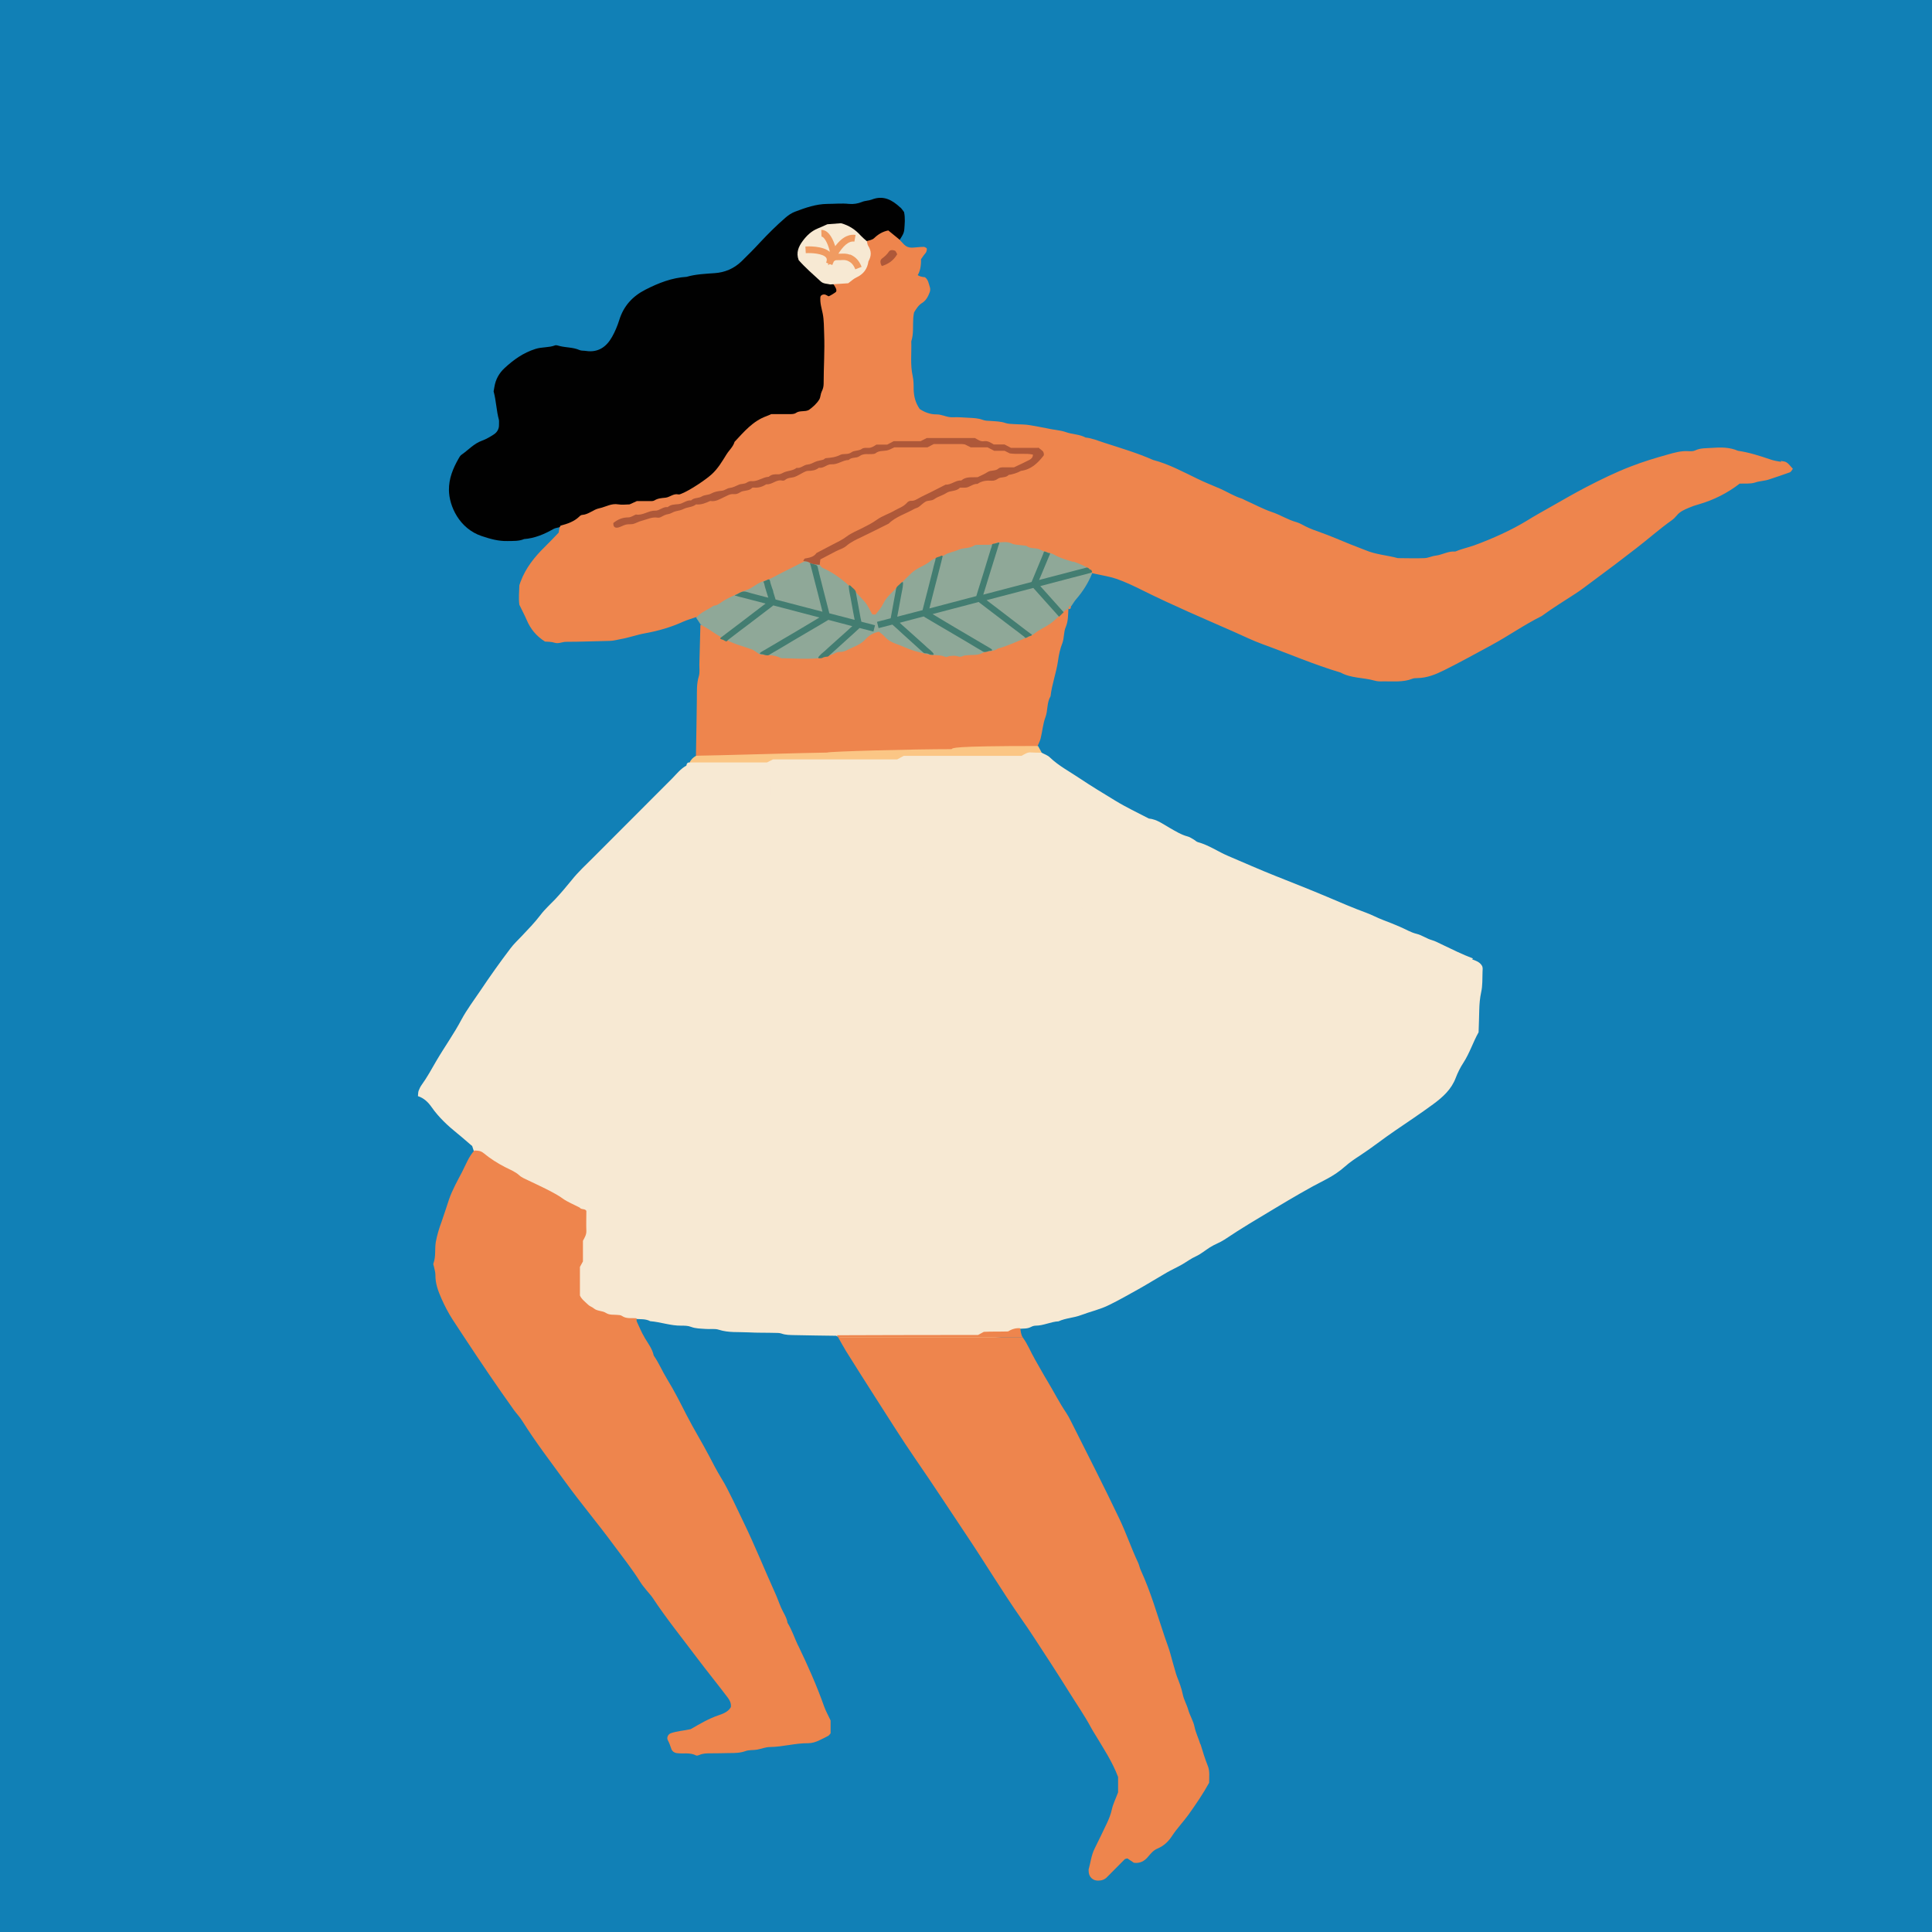 <svg xmlns="http://www.w3.org/2000/svg" id="Calque_2" viewBox="0 0 147.05 147.05"><defs><style>.cls-1{fill:#f7e9d3;}.cls-1,.cls-2,.cls-3,.cls-4,.cls-5,.cls-6,.cls-7,.cls-8,.cls-9{stroke-width:0px;}.cls-2{fill:#437d71;}.cls-3{fill:#1180b6;}.cls-4{fill:#ae5839;}.cls-5{fill:#8fa898;}.cls-6{fill:#fbc685;}.cls-7{fill:#ee854d;}.cls-8{fill:#f09b61;}.cls-9{fill:#010101;}</style></defs><g id="Calque_1-2"><rect class="cls-3" width="147.05" height="147.05"></rect><path class="cls-6" d="m45.27,89.57c.2-1.2.42-2.39.65-3.59-.21,1.03-.41,2.07-.59,3.1-.03.16-.04.32-.05.48Z"></path><path class="cls-6" d="m52.25,64.87c.05.02.04-.02,0,0h0Z"></path><path class="cls-1" d="m112.11,72.95c-.83-.31-1.62-.71-2.42-1.09-.23-.11-.45-.23-.69-.3-.41-.11-.76-.38-1.17-.48-.46-.11-.85-.36-1.28-.54-.43-.18-.85-.36-1.29-.52-.43-.16-.84-.39-1.28-.55-.99-.36-1.95-.78-2.92-1.19-1.32-.56-2.65-1.08-3.98-1.61-1.21-.48-2.4-1.01-3.6-1.52-.78-.33-1.48-.83-2.3-1.05-.12-.03-.21-.14-.32-.2-.15-.08-.29-.19-.45-.23-.5-.13-.93-.4-1.37-.65-.51-.29-.98-.66-1.6-.72-.86-.45-1.74-.86-2.57-1.37-.9-.55-1.8-1.09-2.68-1.68-.77-.52-1.6-.95-2.28-1.6-.17-.17-.43-.25-.65-.37-.07.03-.15.06-.22.09-.47.4-1.04.3-1.58.32-3.13.1-6.25.08-9.38.18-4.56.15-9.13.25-13.69.33-.72.01-1.44.02-2.16.08-.42.23-.71.6-1.03.93-2.01,2.01-4.02,4.02-6.02,6.03-.57.57-1.17,1.12-1.67,1.75-.4.49-.81.98-1.24,1.44-.38.4-.8.77-1.13,1.21-.44.58-.94,1.09-1.43,1.61-.29.31-.61.6-.86.94-.79,1.04-1.55,2.11-2.28,3.2-.49.73-1.03,1.44-1.45,2.22-.57,1.08-1.29,2.08-1.91,3.14-.36.62-.7,1.25-1.12,1.83-.1.14-.17.29-.23.45-.04.11-.03.25-.05.4.46.15.78.46,1.05.85.54.77,1.23,1.41,1.95,1.99.4.32.77.66,1.13.96.05.16.09.28.13.4,1.31,1.22,2.92,1.98,4.49,2.75,1.23.6,2.27,1.63,3.72,1.76.72-.24.7-.9.79-1.46.06-.36.11-.72.17-1.07.01-.16.03-.33.05-.48.18-1.04.38-2.07.59-3.1.35-1.76.73-3.51,1.16-5.26,1.33-5.38,3.21-10.59,5.05-15.81.02-.07.05-.09.09-.07.01,0,.02.01.03.02.02,0,.03,0,.03,0,0,0-.01,0-.03,0-.03.01-.09.06-.15.21-.27.97-.72,2.12-1.14,3.26-2.12,5.76-3.82,11.64-5.05,17.64-.23,1.19-.45,2.39-.65,3.59-.06.95.05,1.99-.84,2.72-.37,1.49-.47,3.02-.64,4.53-.3,2.64,2.03,4.38,4.64,3.53.37.03.76-.02,1.11.17.79.06,1.55.35,2.36.34.25,0,.52,0,.74.09.37.14.74.13,1.12.16.34.03.7-.04,1,.06.74.24,1.5.16,2.25.2.67.04,1.35.02,2.02.04.17,0,.35,0,.5.05.33.12.66.11,1,.12,1.05.02,2.11.04,3.16.05.11.06.22.11.33.16h11.68c.16-.02.32-.04.48-.06.55-.07,1.1-.15,1.47-.63.29-.03.59.01.87-.14.11-.06.24-.1.36-.1.6,0,1.14-.3,1.74-.33.54-.25,1.15-.26,1.7-.47.71-.27,1.46-.43,2.14-.77.76-.37,1.49-.79,2.23-1.2.73-.41,1.45-.86,2.18-1.28.37-.21.75-.38,1.12-.59.37-.21.71-.47,1.09-.64.39-.18.71-.46,1.06-.68.36-.23.76-.36,1.11-.59,1.26-.85,2.57-1.62,3.87-2.4,1.27-.76,2.53-1.51,3.85-2.18.53-.27,1.02-.6,1.46-.99.35-.31.73-.57,1.12-.82.92-.6,1.78-1.29,2.68-1.9.98-.67,1.96-1.32,2.91-2.02.72-.53,1.38-1.12,1.71-2,.15-.39.34-.78.57-1.13.49-.75.75-1.6,1.17-2.34.02-.59.04-1.14.05-1.69.01-.47.05-.92.15-1.38.11-.49.08-1.01.1-1.52,0-.17.05-.34-.06-.5-.17-.27-.46-.36-.73-.46Z"></path><path class="cls-7" d="m62.55,42.32c.32-.18.63-.36.95-.54-.19.1-.39.2-.58.31-.13.07-.26.14-.37.23Z"></path><path class="cls-7" d="m69.81,38.36c.97-.47,1.96-.91,2.97-1.3-.69.22-1.36.48-2.02.81-.32.16-.63.32-.95.48Z"></path><path class="cls-7" d="m78.39,34.42c-.39-.15-.81-.12-1.22-.13.4.06.81.1,1.22.13Z"></path><path class="cls-7" d="m78.57,35.17c-.23.22-.5.36-.77.46.3-.08.59-.2.77-.46Z"></path><path class="cls-7" d="m63.18,35.15c2.37-.66,4.77-1.2,7.24-1.47-1.07.09-2.15.23-3.22.43-1.37.26-2.7.63-4.03,1.04Z"></path><path class="cls-7" d="m70.42,33.68c.2-.02.4-.05.6-.06-.15,0-.29.02-.44.03-.05,0-.11.02-.16.02Z"></path><path class="cls-7" d="m135.58,35.15c-.29-.04-.58-.09-.86-.19-.8-.27-1.6-.53-2.44-.65-.64-.28-1.32-.27-2-.22-.42.03-.85,0-1.25.19-.14.07-.33.07-.5.06-.56-.04-1.08.11-1.61.26-.93.26-1.86.54-2.76.89-1.18.45-2.32,1.01-3.44,1.59-.9.47-1.78.98-2.66,1.48-.62.35-1.25.7-1.86,1.08-1.17.71-2.6,1.36-4,1.87-.48.17-.97.27-1.44.47-.53-.05-.98.25-1.48.31-.29.03-.57.18-.86.19-.68.03-1.36,0-2.03,0-.81-.22-1.67-.27-2.45-.6-.39-.16-.79-.3-1.18-.46-.74-.3-1.47-.62-2.23-.89-.4-.14-.79-.28-1.17-.47-.23-.12-.45-.25-.69-.32-.66-.18-1.23-.56-1.87-.77-.68-.23-1.31-.58-1.97-.87-.12-.05-.22-.12-.34-.16-.57-.18-1.07-.5-1.61-.74-.58-.25-1.17-.48-1.74-.76-1.1-.53-2.18-1.12-3.37-1.43-1.2-.53-2.45-.9-3.69-1.3-.48-.15-.95-.36-1.46-.41-.45-.25-.98-.23-1.46-.4-.47-.17-.99-.18-1.48-.3-.41-.09-.83-.15-1.24-.23-.41-.08-.84-.06-1.27-.09-.21-.02-.43-.01-.63-.08-.37-.13-.75-.13-1.13-.16-.21-.01-.43-.01-.63-.09-.33-.12-.66-.13-1-.15-.42-.02-.85-.06-1.27-.04-.44.02-.82-.23-1.25-.22-.48,0-.9-.17-1.26-.41-.33-.48-.44-.96-.46-1.48,0-.34,0-.69-.07-1.01-.2-.88-.08-1.77-.11-2.66.19-.58.11-1.17.15-1.76.01-.17.04-.33.06-.44.19-.31.34-.55.61-.72.3-.18.46-.49.58-.81.04-.11.06-.26.02-.37-.09-.27-.12-.59-.38-.78q-.37-.03-.55-.16.27-.44.25-1.21c.06-.09.14-.19.21-.3.05-.07.11-.13.16-.2.07-.1.1-.31.05-.35-.07-.04-.15-.1-.23-.09-.3,0-.59.05-.89.06-.22,0-.42-.07-.58-.23-.12-.12-.23-.25-.35-.37-.71-1.21-1.21-1.2-2.58.05-.15,2.34-.18,2.37-2.55,3.12-.08.02-.14.08-.2.14-.77.73-.96,1.59-1,2.67-.05,1.33.23,2.61.21,3.92-.04,2.26-.57,2.9-2.82,3.01-1.27.07-2.27.58-3.14,1.45-.64.64-1.12,1.38-1.61,2.12-.9,1.38-2.15,2.24-3.74,2.65-1.36.35-2.76.46-4.13.7-1.61.28-3.2.67-4.32,2.03-.02.13-.04.25-.07.43-.33.34-.67.71-1.03,1.06-.8.78-1.48,1.63-1.87,2.68-.03.08-.06.16-.09.26-.01.49-.07.99,0,1.49.19.4.39.77.56,1.16.29.69.74,1.23,1.39,1.64.23.02.5.01.73.09.31.1.57-.07.87-.07,1.1,0,2.21-.05,3.31-.07.3,0,.58-.09.87-.14.63-.11,1.22-.33,1.84-.44,1-.18,1.97-.46,2.89-.88.31-.14.63-.22.95-.34.22.02.42-.04.61-.15,2.53-1.46,5.27-2.53,7.83-3.93.38-.21.76-.42,1.14-.64.11-.09.24-.16.37-.23.19-.1.39-.2.58-.31,2.08-1.18,4.16-2.38,6.31-3.42.32-.16.63-.33.95-.48.66-.33,1.33-.59,2.02-.81,1.53-.59,3.11-1.07,4.77-1.38.08-.02.17-.03.25-.06.27-.1.54-.24.77-.46.1-.14.16-.32.17-.55-.11-.09-.23-.15-.35-.2-.41-.03-.82-.08-1.22-.13-.19,0-.38-.02-.56-.08,0,0-.02,0-.03,0-1.79-.28-3.53-.67-5.35-.59-.07,0-.14,0-.21.01-.2.01-.4.04-.6.06-2.48.27-4.88.81-7.24,1.47-1.34.41-2.66.85-4.01,1.24-.45.13-.91.27-1.36.4-2.29.74-4.57,1.48-6.89,2.09-.16.04-.32.08-.49.12-.79.22-1.58.44-2.37.64.66-.3,1.51-.44,2.37-.64,2.42-.68,4.89-1.47,7.38-2.21,1.78-.57,3.56-1.14,5.37-1.65,1.33-.41,2.66-.78,4.03-1.04,1.07-.2,2.14-.34,3.22-.43.05,0,.11-.02.16-.02.15-.02.29-.03.44-.03.07,0,.14,0,.21-.01,1.79-.08,3.58.07,5.35.59.2.03.39.06.59.09.41.01.82-.02,1.22.13.22.02.44.03.67.04-.14.31-.3.53-.49.71-.18.25-.48.38-.77.46-.29.11-.6.17-.88.26-1.37.42-2.77.73-4.14,1.17-1.01.39-2,.83-2.97,1.3-2.12,1.1-4.19,2.3-6.31,3.42-.32.18-.63.36-.95.54-.17.14-.29.33-.28.62.07.49.47.68.82.9,1.09.68,2.02,1.53,2.76,2.59.17.24.34.49.71.5.49-.1.71-.54.98-.91,2.65-3.7,8.02-5.49,12.59-3.5.97.42,1.96.77,2.95,1.14.12.03.25.05.37.08.53.12,1.08.2,1.59.38.67.24,1.32.55,1.96.87,2.27,1.13,4.6,2.12,6.92,3.14.73.32,1.45.68,2.2.95,1.98.72,3.92,1.56,5.94,2.16.8.44,1.72.37,2.57.61.2.06.42.07.63.06.76-.02,1.53.09,2.26-.2.11-.05.25-.04.38-.05.74-.01,1.4-.28,2.04-.6,1.21-.6,2.39-1.26,3.58-1.9,1.3-.7,2.51-1.56,3.84-2.22.82-.6,1.68-1.13,2.53-1.68.5-.32.96-.69,1.44-1.04,1.09-.8,2.17-1.62,3.24-2.45.91-.7,1.76-1.46,2.69-2.12.14-.1.26-.22.37-.35.25-.32.6-.46.95-.61.23-.1.47-.18.72-.25,1.15-.33,2.2-.86,3.13-1.58.4-.02.81.03,1.16-.08.37-.13.75-.12,1.11-.25.52-.18,1.04-.34,1.55-.53.1-.04.16-.18.23-.27-.47-.54-.47-.54-.93-.6Z"></path><path class="cls-7" d="m70.42,33.68c.2-.02.4-.05.6-.06-.15,0-.29.02-.44.03-.05,0-.11.02-.16.02Z"></path><path class="cls-7" d="m50.92,38.89c2.32-.61,4.61-1.36,6.89-2.09-2.49.75-4.96,1.53-7.38,2.21.16-.04.33-.08.49-.12Z"></path><path class="cls-7" d="m71.23,33.61c1.82-.08,3.56.31,5.35.59-1.77-.52-3.56-.67-5.35-.59Z"></path><path class="cls-7" d="m76.7,101.34c-.63.02-1.26,0-1.82.03-.18.1-.29.16-.44.24-.6,0-1.23,0-1.86,0-2.96,0-5.92.01-8.88.02.03.05.06.11.09.16h14.05c-.13-.21-.15-.45-.18-.69-.35-.04-.66.07-.96.25Z"></path><path class="cls-9" d="m68.53,15.8c-.62-.58-1.29-.96-2.18-.61-.23.09-.51.08-.74.18-.32.13-.65.18-.99.15-.55-.06-1.1,0-1.65,0-.86.01-1.66.29-2.45.59-.27.1-.52.27-.75.47-.67.58-1.3,1.21-1.91,1.86-.46.5-.94.98-1.42,1.45-.57.55-1.27.85-2.05.9-.72.05-1.44.08-2.13.28-1.12.07-2.14.47-3.12.97-.99.5-1.68,1.25-2.01,2.33-.14.44-.32.88-.55,1.28-.43.76-1.06,1.2-1.98,1.06-.17-.03-.35,0-.5-.07-.48-.21-1-.18-1.49-.3-.12-.03-.27-.09-.37-.05-.48.18-1,.11-1.49.27-.92.29-1.66.82-2.35,1.46-.41.38-.68.86-.77,1.43-.02.12-.04.25-.06.34.2.73.21,1.46.4,2.15.03.12,0,.25.01.38.01.33-.14.58-.4.75-.28.18-.58.36-.89.47-.62.22-1.04.71-1.56,1.07-.1.07-.17.19-.23.3-.42.74-.74,1.51-.73,2.39.01,1.2.78,2.93,2.49,3.5.65.22,1.29.4,1.98.38.42-.01.85.02,1.25-.15.81-.06,1.54-.37,2.24-.77.14-.08.32-.09.48-.14.02-.04.02-.11.05-.11.53-.14,1.04-.31,1.44-.7.06-.06.14-.12.22-.12.48-.03.84-.41,1.28-.5.49-.1.93-.4,1.47-.3.29.05.59,0,.85,0,.19-.09.35-.16.55-.25.29,0,.63,0,.97,0,.13,0,.27.01.37-.05.27-.17.55-.18.85-.21.33-.04.6-.33.96-.25.08.02.17-.02.24-.05.62-.24,1.84-1.05,2.32-1.49.47-.43.79-.98,1.12-1.51.2-.32.5-.57.61-.95.72-.77,1.4-1.59,2.44-1.96.12-.04.23-.1.35-.15.47,0,.94,0,1.4,0,.16,0,.36,0,.48-.09.3-.21.67-.06.99-.23.3-.22.59-.47.79-.8.1-.17.09-.41.18-.59.1-.2.15-.39.15-.61,0-1.27.09-2.49.04-3.76-.02-.5-.01-1.08-.11-1.57-.09-.44-.21-.78-.18-1.26.01-.14.22-.24.39-.18.08.03.15.08.23.12.04.02.55-.29.58-.35.07-.16-.06-.33-.14-.47-.17-.29-.38-.27-.64-.42-.27-.16-.58-.44-.81-.66-1.4-1.36-1.09-2.63.8-3.2.73-.22,1.41-.15,2.04.32.33.25.59.62,1.08.58.2-.06.41-.08.57-.23.3-.29.65-.5,1.07-.58.29.24.58.47.87.71.16-.25.33-.48.35-.8.03-.42.08-.84-.02-1.31-.08-.1-.17-.25-.29-.36Z"></path><path class="cls-7" d="m80.06,46.93c-3.98,2.72-8.12,3.87-12.62,1.26-.67-.39-1.19-.18-1.76.19-2.66,1.76-5.46,1.76-8.41.8-1.37-.44-2.51-1.41-3.96-1.62-.03,1.01-.05,2.02-.08,3.03,0,.29.04.61-.04.88-.18.58-.14,1.16-.15,1.75-.02,1.43-.04,2.86-.07,4.29,1.03.77,2.12.12,3.18.15,4.61.1,9.2-.36,13.81-.3,2.62.03,5.22-.35,7.84-.24.42.02.85,0,1.18-.35.08-.19.18-.38.23-.58.13-.53.17-1.09.36-1.6.2-.52.09-1.1.39-1.59.1-.92.44-1.79.57-2.71.06-.45.16-.92.33-1.34.15-.41.09-.85.26-1.23.19-.45.17-.91.2-1.37-.62-.26-.9.3-1.29.57Z"></path><path class="cls-5" d="m81.66,42.76c-.48-.15-.97-.28-1.4-.53-.34-.2-.73-.18-1.06-.38-.33-.2-.77-.03-1.08-.31-.25-.03-.5-.05-.75-.08-.12-.02-.26-.03-.36-.09-.36-.18-.74-.09-1.12-.08-.38.25-.82.15-1.24.18-.17.01-.38-.03-.5.05-.37.25-.83.15-1.21.33-.34.16-.74.19-1.05.4-.32.22-.74.18-1.04.43-.26.22-.57.37-.86.52-.23.12-.44.25-.62.42-.54.53-1.09,1.07-1.62,1.61-.2.21-.39.43-.52.71-.14.3-.37.56-.58.82-.03.04-.15,0-.26,0-.18-.31-.33-.68-.57-.95-.9-1.01-1.85-1.96-3.11-2.54-.12-.05-.22-.11-.28-.23-.36-.33-.77-.49-1.25-.29-.08.04-.15.08-.22.11-.45.23-.9.46-1.35.68-.49.24-.96.55-1.48.69-.51.14-.85.54-1.33.69-.12.04-.24.08-.35.13-.45.21-.92.41-1.35.66-.25.14-.45.38-.78.39-.44.32-.98.48-1.33.92.12.18.23.35.35.53.25.15.52.28.76.45.73.5,1.5.92,2.36,1.17.24.07.47.17.71.24.23.07.43.26.66.4.52.07,1.08,0,1.59.27.07.04.17.02.25.02.59.01,1.18.05,1.78.04.54-.01,1.1-.01,1.61-.27.31.03.53-.26.84-.25.41.02.71-.23,1.06-.37.35-.14.68-.33.94-.62.26-.28.59-.47,1-.55.15.12.32.24.46.4.23.26.54.42.85.53.4.13.77.32,1.17.46.35.12.72.2,1.09.3.16.04.33.07.49.08.33.03.67,0,1,.15.08.04.23-.06.35-.07.16-.01.34-.04.49,0,.16.04.3.1.47.01.11-.06.24-.05.37-.07.37-.04.75.03,1.12-.16.37-.19.84-.08,1.2-.35.77-.2,1.49-.56,2.22-.85.19-.08.4-.16.56-.29.36-.3.8-.47,1.17-.73.41-.29.76-.67,1.14-1.01.06-.05.13-.1.21-.13.03-.02.08,0,.13,0h-.02c.04-.1.1-.18.18-.23.12-.17.22-.35.35-.5.51-.59.93-1.24,1.22-1.97-.05-.11-.08-.27-.16-.32-.39-.25-.81-.44-1.25-.58Z"></path><path class="cls-6" d="m72.41,57.02c-2.97,0-9.28.17-9.46.26-.94,0-9.02.24-9.96.24-.22.12-.4.28-.5.52.68.65,17.85-.46,24.83-.26.64.02,1.53-.03,1.96-.51-.09-.16-.18-.32-.27-.49-6.83,0-6.44.16-6.59.24Z"></path><path class="cls-1" d="m77.76,57.53h-8.97c-.18.1-.33.17-.5.27h-9.45c-.2.1-.35.18-.46.23h-5.9c-.14,0-.2.05-.24.23.05.18.16.29.36.29,1.95,0,3.91,0,5.86,0,.08,0,.17-.02.25-.03.11-.06.22-.13.37-.21h9.71c.2-.1.35-.18.55-.28h9.5c.13-.12.26-.23.4-.36v-.38c-.25,0-.51,0-.76-.02-.28-.03-.48.13-.73.26Z"></path><path class="cls-7" d="m81.33,46.36c.15,0,.18-.04.18-.23-.16,0-.18.02-.18.23Z"></path><path class="cls-1" d="m109.54,81.74c-.45-.08-.85-.34-1.33-.31-.14,0-.29-.15-.4-.21h-.79c-.25-.12-.44-.29-.73-.26-.17.02-.35.02-.48-.1-.2-.2-.51-.07-.71-.22-.26-.2-.56-.16-.85-.2-.12-.01-.23-.1-.34-.16-.26-.13-.56-.11-.83-.27-.24-.14-.58-.1-.81-.3-.31.03-.55-.22-.83-.24-.31-.03-.54-.29-.83-.27-.33.02-.52-.27-.83-.28-.35,0-.62-.24-.91-.4-.27-.14-.61-.02-.82-.28-.54-.21-1-.61-1.61-.65-.45-.23-.89-.46-1.34-.69-.54.02-.94-.35-1.38-.55-.99-.46-1.93-.99-2.91-1.48-.41-.21-.85-.36-1.18-.71-.54-.23-.94-.69-1.52-.86-.11-.03-.22-.13-.3-.23-.17-.21-.46-.23-.64-.39-.22-.2-.47-.35-.73-.48-.22-.11-.34-.38-.62-.42-.48-.4-1.08-.65-1.49-1.15-.16-.19-.38-.31-.61-.43-.25-.13-.42-.43-.67-.57-.29-.17-.57-.34-.81-.58-1.71-1.72-3.42-3.42-5.13-5.14-.12-.12-.28-.23-.33-.38-.16-.48-.56-.73-.87-1.07-.31-.34-.7-.62-.84-1.09-.22-.2-.37-.45-.52-.7-.03-.04-.15-.04-.23-.03-.03,0-.07.05-.09.09-.1.21-.09.41.05.59.22.3.61.48.68.9.26.28.52.56.78.84.06.06.14.12.16.2.1.4.43.62.69.89.26.28.54.54.81.81.12.12.28.24.32.39.08.32.32.49.53.7.56.58,1.14,1.14,1.71,1.71.15.15.29.34.47.42.25.1.44.25.62.43.3.3.62.58.89.91.28.34.7.46,1.01.74.25.23.45.52.81.59.28.26.55.53.84.78.09.08.22.12.32.19.9.6,1.81,1.19,2.69,1.83.27.2.6.28.85.54.19.2.49.32.76.41.33.11.5.42.84.55.58.23,1.12.55,1.68.83.52.26,1.05.53,1.57.79.56.28,1.12.57,1.68.85.65,0,1.11.59,1.76.6.22.12.44.24.67.35.19.1.38.18.56.29.22.14.49.04.72.21.23.16.49.35.79.36.28,0,.46.25.7.25.32,0,.53.26.83.27.39.01.67.37,1.07.31.3.16.59.31.92.48.14,0,.33-.04.48,0,.31.11.6.3.96.24.07-.01.16.03.24.06.3.14.6.3.88.44h.77c.12.07.23.17.34.19.25.04.5.07.75.06.32-.02.51.32.83.26.31-.06.56.13.83.24.29,0,.59.06.88-.04.03,0,.04-.05.06-.08-.25-.33-.25-.34-.46-.38Z"></path><path class="cls-1" d="m81.58,97.43c-.69-.69-1.38-1.38-2.07-2.07-.15-.15-.35-.29-.42-.47-.17-.46-.56-.73-.87-1.07-.31-.34-.66-.63-.86-1.08-.1-.22-.35-.36-.51-.56-.15-.2-.24-.45-.4-.63-.18-.19-.23-.45-.39-.64-.19-.22-.41-.43-.62-.64-.16-.15-.26-.33-.32-.53-.33-.28-.41-.73-.73-1.02-.25-.23-.31-.58-.55-.83-.26-.27-.33-.68-.54-.98-.19-.27-.42-.52-.54-.84-.06-.16-.13-.31-.22-.45-.12-.17-.3-.31-.39-.5-.21-.4-.39-.83-.59-1.24-.13-.26-.29-.51-.42-.77-.15-.3-.29-.6-.43-.9-.13-.26-.25-.53-.38-.79-.13-.26-.28-.52-.41-.78-.15-.3-.25-.63-.44-.89-.2-.26-.1-.57-.27-.83-.16-.24-.24-.53-.4-.78-.19-.29-.21-.63-.33-.93-.11-.27-.34-.51-.38-.78-.04-.3-.25-.55-.26-.82-.01-.32-.28-.53-.27-.83.01-.36-.34-.59-.28-.95-.16-.34-.33-.68-.51-1.05,0-.13.02-.3,0-.47-.02-.12-.1-.23-.16-.34-.13-.26-.09-.57-.27-.83-.1-.15-.03-.41-.08-.61-.05-.2-.19-.38-.22-.58-.04-.29-.05-.57-.21-.84-.11-.2-.08-.49-.13-.73-.02-.1-.11-.13-.21-.09-.07.03-.18.07-.19.12-.03.21-.08.44-.02.62.1.27.29.53.22.83-.09.37.2.63.24.96.04.29.05.56.21.84.2.36.4.74.32,1.19-.01.08-.03.2.01.25.3.29.2.72.39,1.05.14.25.36.49.34.79-.02.32.28.51.28.83,0,.33.28.59.28.95,0,.19.17.37.26.56.15.3.3.6.45.89-.04.37.27.6.34.93.27.25.08.68.36.92.5,1.01.99,2.02,1.51,3.02.52,1,.89,2.07,1.61,2.96.24.72.84,1.24,1.08,1.96.03.08.1.14.16.2.31.29.39.75.73,1.02.09.43.55.64.63,1.07.26.28.45.6.65.92.13.21.33.39.53.54.25.19.28.52.48.73.2.22.45.42.57.67.11.24.28.42.45.6.2.22.42.42.63.63.06.06.14.12.16.2.14.48.55.74.86,1.07.5.52,1.02,1.02,1.52,1.53.15.15.34.29.42.47.26.61.81.96,1.22,1.4.11-.03.21-.03.26-.08.05-.05.09-.16.07-.22-.11-.32-.49-.47-.53-.84-.14-.16-.28-.32-.43-.47Z"></path><path class="cls-1" d="m52.35,63.94c-.19.53-.6.98-.64,1.59-.3.33-.19.81-.47,1.15-.29.37-.23.89-.5,1.27.06.36-.25.61-.28.95-.03.33-.25.61-.41.91-.14.26-.07.58-.27.83-.09.11-.05.32-.07.49-.02.12-.05.25-.1.36-.18.42-.49.79-.42,1.29-.1.23-.19.46-.3.69-.07.15-.21.27-.19.46.02.3-.03.59-.23.83.01.47-.38.85-.3,1.34.01.07-.04.17-.08.23-.23.31-.12.75-.4,1.04.05.32-.24.54-.25.83-.01.35-.06.67-.26.96.05.43-.39.76-.28,1.21.02.1-.05.24-.12.35-.09.15-.12.31-.12.48,0,.29.02.58-.15.86-.17.28-.1.67-.37.95v1.08c-.09.15-.15.26-.24.4v.81c-.12.27-.31.47-.26.75.05.27-.09.49-.25.74v1.15c-.44.34-.18.85-.3,1.29-.06.11-.13.22-.21.36v1.18c-.48.21-.1.77-.39,1.11-.12.02-.25.03-.38.05.06.31.3.24.51.25.13,0,.25-.02.37-.03.18-.14.33-.28.39-.54v-1.74c.08-.16.16-.3.26-.49v-.82c.16-.25.29-.47.25-.74-.05-.28.14-.48.26-.75v-1.06c.08-.15.15-.26.24-.41v-.8c.1-.19.23-.34.24-.49.01-.39.08-.75.28-1.08v-1c.09-.17.19-.31.23-.47.05-.2,0-.43.06-.63.06-.19.18-.36.23-.58.08-.4.32-.77.25-1.21-.01-.08-.01-.19.03-.24.21-.24.14-.59.29-.82.18-.26.1-.59.28-.83.23-.32.12-.75.4-1.04,0-.17.01-.34.02-.51,0-.04,0-.09.02-.12.22-.23.15-.58.3-.82.17-.28.14-.56.2-.85.05-.24.18-.46.29-.69.07-.15.21-.27.19-.46-.02-.31.03-.59.24-.83-.07-.37.19-.64.31-.94.09-.23.26-.43.24-.7.29-.33.17-.82.47-1.15,0-.44.26-.79.43-1.16.05-.11.09-.24.1-.36,0-.26.03-.49.19-.72.14-.2.08-.48.21-.71.2-.35.45-.72.38-1.18-.01-.1.09-.23.14-.34.09-.19.19-.37.28-.56.07-.14.05-.28-.05-.33-.07-.03-.16-.03-.29-.04Z"></path><path class="cls-1" d="m76.81,74.04c-.17-.51-.6-.8-.94-1.17-.11-.12-.28-.23-.34-.37-.17-.46-.55-.74-.86-1.08-.09-.09-.21-.19-.23-.3-.06-.27-.24-.45-.43-.61-.23-.2-.31-.49-.49-.72-.17-.24-.42-.42-.61-.65-.21-.26-.35-.57-.58-.81-.27-.28-.48-.58-.64-.92-.07-.15-.11-.34-.23-.44-.43-.37-.48-.98-.85-1.38-.37-.41-.52-.95-.79-1.42-.25-.43-.45-.89-.68-1.34-.28-.56-.56-1.12-.85-1.67,0-.58-.4-.99-.62-1.48-.02-.05-.15-.07-.22-.06-.07.02-.15.09-.17.15-.03.12-.05.27,0,.37.12.27.28.52.41.78.15.3.25.63.44.89.2.26.04.6.28.82.36.71.72,1.41,1.07,2.12.07.15.09.33.23.44.3.26.4.63.59.96.14.25.22.55.4.77.18.23.31.49.48.72.2.27.35.58.56.82.3.35.42.83.82,1.11.39.28.59.71.78,1.12.07.15.14.3.26.42.27.27.52.57.81.8.34.27.44.71.74,1.01.32.33.71.61.85,1.08.6.6,1.2,1.19,1.8,1.78.11.11.31.02.37-.17.01-.04,0-.08,0-.15-.13-.14-.28-.29-.42-.44-.32-.33-.65-.67-.98-1Z"></path><path class="cls-1" d="m58.75,58.88c-.06-.04-.15-.01-.27-.02-.07.22-.11.48-.24.68-.15.24-.09.49-.14.73-.05.2-.19.38-.22.58-.04.25,0,.51-.04.76-.03.16-.14.3-.23.5v.82c-.19.27-.29.54-.25.85.03.31-.06.58-.25.85v1.34c-.08.14-.18.24-.2.36-.04.25-.07.5-.05.75.01.31-.32.5-.26.83.06.32-.17.55-.23.83-.07.28-.03.59-.07.88-.02.12-.12.22-.2.36v.84c-.14.23-.31.44-.26.71.06.32-.2.54-.26.88v.7c-.13.23-.31.43-.23.7.02.08.06.17.12.21.06.04.16,0,.25,0,.12-.21.24-.43.36-.64.07-.33-.09-.7.11-.99.21-.32.11-.76.42-1.06v-1.09c.11-.22.25-.38.26-.61,0-.33-.03-.65.16-.98.16-.28.13-.65.36-.96v-1.06c.09-.15.15-.26.24-.41v-.82c.1-.18.17-.33.27-.51v-1.59c.14-.2.27-.37.24-.6-.04-.31.12-.56.27-.88v-.78c.11-.2.18-.35.24-.47v-.79c.12-.23.31-.43.24-.71-.02-.08-.06-.17-.12-.21Z"></path><path class="cls-4" d="m79.04,34.09h-2.09c-.15-.08-.3-.16-.49-.26h-.82c-.25-.15-.46-.29-.74-.25-.28.05-.48-.13-.7-.24h-3.66c-.18.09-.33.17-.47.24h-2.05c-.16.08-.31.16-.49.26h-.82c-.21.13-.38.25-.6.25-.17,0-.38-.02-.49.06-.25.19-.59.11-.82.28-.27.2-.6.07-.84.19-.35.18-.71.22-1.09.25-.08,0-.14.1-.22.12-.2.06-.41.08-.6.16-.19.09-.37.19-.59.21-.29.02-.51.31-.83.25-.27.22-.63.21-.93.33-.15.06-.29.17-.47.16-.26-.01-.51,0-.72.19-.46.02-.84.38-1.32.33-.11-.01-.25.05-.35.11-.19.13-.42.08-.6.16-.23.1-.44.22-.7.25-.2.02-.38.19-.58.21-.3.03-.57.07-.84.22-.21.12-.48.08-.71.22-.24.15-.59.07-.81.3-.36-.04-.62.25-.95.28-.3.03-.59.02-.83.23-.36-.05-.63.28-.95.27-.52-.02-.94.39-1.47.29-.19.08-.38.22-.57.22-.44,0-.81.15-1.15.43.01.08,0,.17.04.24.07.13.23.13.34.1.2-.05.38-.17.58-.22.2-.05.43,0,.62-.07.19-.06.37-.17.58-.22.4-.1.78-.31,1.21-.24.08.01.17,0,.24-.04.19-.1.36-.2.58-.23.2-.03.38-.18.58-.22.21-.04.4-.08.6-.18.29-.14.66-.12.93-.34.39.05.74-.11,1.08-.26.41.08.74-.15,1.07-.3.23-.1.43-.25.71-.22.17.02.33-.03.48-.13.28-.19.68-.07.93-.35.02-.02.08-.02.12-.02.35.04.66-.06.96-.25.43.05.76-.39,1.21-.28.07.02.18-.01.23-.06.21-.18.48-.14.71-.22.23-.08.45-.23.67-.34.11-.05.23-.12.35-.12.31,0,.59-.04.83-.24.36.07.62-.28.95-.26.49.03.86-.32,1.32-.33.22-.24.58-.11.82-.29.31-.23.65-.13.98-.16.08,0,.18-.02.24-.06.25-.21.56-.16.84-.21.2-.03.38-.15.59-.24h2.52c.17-.09.32-.17.48-.25.71,0,1.43,0,2.15,0,.08,0,.17.02.23.03.16.08.31.16.44.22h1.28c.17.09.32.17.5.26h.79c.21.11.35.18.4.2.66.09,1.22-.03,1.76.09,0,.2-.11.32-.26.4-.37.19-.75.37-1.18.57-.24,0-.54,0-.83,0-.12,0-.28.02-.35.09-.24.22-.57.1-.83.27-.24.16-.52.27-.76.39-.44.03-.88-.07-1.24.25-.44-.03-.76.34-1.2.32-.37.19-.75.38-1.12.57-.34.17-.68.32-1.01.51-.15.08-.29.16-.47.15-.14-.01-.26.05-.34.15-.26.3-.63.41-.96.6-.43.25-.93.4-1.33.69-.34.25-.71.43-1.08.62-.41.21-.85.38-1.21.65-.34.26-.71.43-1.08.62-.41.21-.81.43-1.22.64-.21.31-.55.36-.88.42-.06.01-.09.13-.13.19.15.03.33.03.45.11.25.16.52.16.8.18.02-.13.03-.25.05-.41.39-.21.8-.42,1.2-.63.26-.13.56-.21.78-.4.36-.31.77-.49,1.19-.69.68-.32,1.35-.67,2.02-1,.56-.54,1.3-.75,1.95-1.12.11-.06.24-.08.34-.15.17-.12.32-.28.5-.39.21-.14.48-.05.71-.22.26-.19.62-.27.89-.45.32-.22.76-.1,1.04-.41.21-.01.44.03.63-.05.23-.09.44-.25.71-.24.33-.23.7-.27,1.08-.24.18.01.33-.05.47-.15.24-.17.6-.04.82-.29.33-.05.65-.15.94-.31.77-.1,1.28-.59,1.72-1.16.05-.06.02-.26-.07-.35-.12-.11-.26-.21-.36-.29Z"></path><path class="cls-1" d="m65.98,18.36c-.16-.14-.32-.27-.46-.42-.4-.45-.88-.78-1.51-.95-.33.02-.71.05-1.04.08-.27.12-.5.23-.73.32-.49.2-.85.55-1.15.96-.3.41-.52.87-.3,1.45.5.57,1.1,1.09,1.69,1.63.2.18.47.16.71.22.46-.03.91-.06,1.37-.09.21-.15.4-.34.62-.44.54-.25.84-.65.92-1.23.23-.4.24-.78-.02-1.18-.06-.1-.07-.24-.1-.36Z"></path><path class="cls-4" d="m67.65,19.16c-.14.21-.31.36-.51.51-.18.13-.15.37-.02.58.49-.15.89-.42,1.17-.9-.05-.08-.1-.24-.18-.27-.15-.06-.36-.08-.46.08Z"></path><path class="cls-2" d="m82.97,43.37c-.08-.1-.17-.2-.31-.16-.06.02-.12.03-.18.05-.16.04-.31.08-.47.12-.39.1-.79.21-1.18.31-.37.1-.75.2-1.12.29-.2.05-.4.11-.6.16,0,0-.02,0-.02,0,.1-.23.19-.46.29-.69.16-.38.32-.77.48-1.15.02-.05.11-.19.02-.21-.03,0-.05,0-.08,0-.04-.01-.07-.04-.11-.05-.04-.02-.17-.08-.22-.06-.02.01-.04.1-.05.13-.03.08-.07.17-.1.25-.08.2-.17.4-.25.6-.15.37-.31.74-.46,1.11-.02.06-.05.12-.07.17,0,0-.02.06-.03.06l-3.67.96c.04-.14.08-.27.13-.41.1-.33.2-.65.3-.98.12-.4.24-.79.37-1.19.11-.34.21-.69.32-1.03.02-.07.04-.15.07-.22,0-.03.03-.06.03-.09,0-.08-.07-.04-.12-.03-.07.02-.14.05-.22.06-.05.01-.11.01-.16.03-.07.03-.05.06-.06.12-.01.08-.05.17-.08.25-.06.19-.12.39-.18.58-.13.44-.27.88-.4,1.31-.12.38-.24.77-.36,1.15-.06.19-.12.38-.17.56h0s-3.57.94-3.57.94c.03-.13.07-.26.1-.4.08-.32.16-.64.24-.95.1-.39.2-.77.3-1.16.09-.34.17-.68.26-1.02.02-.1.05-.19.07-.29,0-.04.02-.07.03-.11.02-.09-.04-.11-.12-.07-.06.03-.11.06-.17.07-.06.02-.12.03-.17.06-.06.03-.08.06-.08.12,0,.08-.04.17-.06.25-.05.19-.1.37-.14.56-.11.43-.22.87-.33,1.3-.1.39-.2.78-.3,1.17-.05.2-.1.4-.15.59,0,0,0,.01,0,.01l-1.93.5c.04-.19.07-.38.11-.58.07-.37.13-.73.2-1.1.05-.26.11-.52.13-.78,0-.05,0-.09,0-.14-.04-.11-.19.07-.23.11-.09.09-.21.16-.27.28-.04.08-.04.19-.06.28-.04.21-.08.43-.12.64-.07.4-.15.8-.22,1.2-.01.07-.03.14-.04.21l-1.04.27.12.48,1.05-.27s.05.05.08.07c.22.2.45.4.67.61.32.29.63.57.95.86.14.13.28.25.42.38.06.05.11.1.17.15.06.05.11.11.18.11.09,0,.19.01.28.05.05.02.09.05.13.06.04,0,.25.04.27-.02,0-.03-.04-.09-.06-.12-.03-.04-.07-.08-.11-.11-.04-.04-.07-.08-.11-.11-.15-.11-.29-.25-.43-.38-.26-.23-.52-.47-.78-.7-.25-.23-.51-.46-.76-.68-.11-.1-.23-.2-.34-.31l1.82-.48s.09.05.13.08c.21.13.43.25.64.38.33.19.66.39.99.58.37.22.75.44,1.12.66.35.21.7.41,1.04.62.14.08.28.17.43.25.06.03.12.08.18.11.14.06.31,0,.44-.05.07-.02.16,0,.22-.04.11-.06-.19-.21-.24-.24-.21-.12-.42-.25-.63-.37-.29-.17-.59-.35-.88-.52-.32-.19-.65-.38-.97-.57-.3-.18-.59-.35-.89-.53-.22-.13-.44-.26-.65-.39-.08-.05-.17-.1-.25-.15l3.51-.92s.06.04.06.05c.06.04.12.09.17.13.25.19.5.38.76.58.34.26.67.51,1.01.77.33.25.65.5.98.74.13.1.26.2.39.3.03.02.05.04.08.06.03.02.06.07.08.09.08.05.22-.07.29-.1.06-.03.13-.03.18-.06.11-.07,0-.12-.07-.16-.19-.15-.38-.29-.58-.44-.28-.22-.57-.43-.85-.65-.3-.23-.6-.46-.9-.69-.24-.18-.47-.36-.71-.54-.1-.07-.19-.15-.29-.22l3.56-.93,1.96,2.19.35-.34-1.78-1.99c.13-.03.25-.07.38-.1.3-.08.61-.16.91-.24.37-.1.74-.19,1.1-.29.32-.08.64-.17.97-.25.11-.03.22-.06.33-.09.04-.01.12-.02.18-.05.04-.02.07-.04.07-.07,0,0,0,0,0,0,0-.07-.07-.13-.11-.18Z"></path><path class="cls-2" d="m65.51,47.09c-.07-.4-.15-.8-.22-1.2-.04-.21-.08-.43-.12-.64-.02-.09-.02-.21-.06-.28-.06-.11-.18-.19-.27-.28-.04-.04-.19-.22-.23-.11-.02.04,0,.09,0,.14.02.26.08.52.13.78.07.37.13.73.2,1.1.04.19.07.38.11.58l-1.93-.5s0-.01,0-.01c-.05-.2-.1-.4-.15-.59-.1-.39-.2-.78-.3-1.17-.11-.43-.22-.87-.33-1.3,0-.08-.05-.18-.06-.25-.02-.09-.03-.19-.07-.27-.05-.11-.23-.12-.33-.16-.06-.02-.17-.06-.24-.04.02.05.05.08.06.14.09.34.17.68.26,1.02.1.39.2.77.3,1.16.08.32.16.64.24.95.03.13.07.26.1.4l-3.57-.93s0,0,0,0c-.06-.19-.12-.38-.17-.56,0-.1-.07-.23-.1-.33-.04-.11-.07-.23-.11-.34-.02-.07-.04-.24-.09-.28-.06-.05-.17.02-.23.05-.06.03-.18.06-.23.11.07.1.09.26.12.38.04.14.09.29.13.43.04.14.08.27.13.41,0-.02-.16-.04-.18-.05-.16-.04-.32-.08-.49-.13-.23-.06-.45-.12-.68-.18-.21-.06-.46-.17-.67-.09-.08.03-.15.06-.22.1-.06.03-.11.07-.17.1-.05.02-.12.03-.15.07,0,0,.27.08.3.09.12.03.24.06.36.09.23.06.46.12.69.18.31.08.62.16.93.24.02,0,.05.01.07.02-.1.07-.19.15-.29.22-.24.18-.47.36-.71.54-.3.23-.6.46-.9.69-.29.22-.57.43-.86.65-.19.15-.38.29-.58.44-.06.05-.17.1-.07.16.05.03.12.04.18.06.07.03.21.16.29.1.03-.02.05-.06.08-.09.03-.02.05-.04.08-.06.13-.1.26-.2.39-.3.33-.25.65-.5.98-.74.34-.26.67-.51,1.01-.77.25-.19.5-.38.76-.58.06-.04.12-.09.17-.13,0,0,.05-.05.06-.05,0,0,3.51.92,3.51.92-.08.05-.17.1-.25.15-.22.13-.44.26-.65.39-.3.18-.59.35-.89.53-.32.19-.64.38-.97.57-.29.17-.59.35-.88.52-.21.12-.42.25-.63.37-.05.03-.35.18-.24.24.06.03.15.02.22.04.13.04.3.11.44.05.06-.03.12-.07.18-.11.14-.08.28-.17.43-.25.35-.21.7-.41,1.04-.62.37-.22.75-.44,1.12-.66.33-.19.66-.39.99-.58.21-.13.43-.25.64-.38.04-.03.09-.05.13-.08l1.82.48c-.11.1-.23.2-.34.31-.25.23-.51.46-.76.68-.26.23-.52.47-.78.7-.14.13-.28.27-.43.38-.04.03-.08.07-.11.11-.04.04-.08.07-.11.11-.02.02-.07.09-.06.12.02.06.22.03.27.02.05-.01.09-.04.13-.06.09-.03.18-.04.28-.05.08,0,.13-.06.18-.11.06-.05.11-.1.17-.15.14-.13.28-.25.42-.38.32-.29.63-.57.95-.86.22-.2.45-.4.67-.61.03-.02.05-.05.08-.07l1.05.27.12-.48-1.04-.27c-.01-.07-.03-.14-.04-.21Z"></path><path class="cls-8" d="m64.69,19.39c-.26-.11-.5-.09-.74-.08h-.09s-.04,0-.05,0c.32-.51.76-1,1.22-.92l.09-.51c-.37-.06-.94.04-1.55.86,0-.01,0-.03-.01-.04-.26-.8-.62-1.21-1.05-1.2l.02.51c.13,0,.36.26.55.84.03.1.06.2.08.32-.55-.48-1.72-.42-1.86-.41l.03.51c.4-.03,1.31.02,1.55.34.04.06.09.16,0,.38,0,0,0,0,0,0h0s0,0,0,0l.17.07-.03.13.14-.09.19.07s0,0,0,0c.03-.08.07-.18.12-.28l.07-.05c.06-.04.12-.04.25-.04.03,0,.06,0,.08,0h.1c.2-.02.36-.02.52.04.3.12.47.31.61.66l.48-.19c-.19-.48-.47-.78-.9-.95Z"></path><path class="cls-6" d="m65.03,102c3.56-.05,7.13.2,10.68-.21h-11.68c.31.13.64.22,1,.21Z"></path><path class="cls-7" d="m60.74,125.24c-.27-.57-.46-1.18-.8-1.72-.06-.43-.33-.78-.49-1.16-.17-.39-.3-.79-.48-1.17-.8-1.77-1.52-3.57-2.37-5.32-.28-.57-.54-1.15-.82-1.71-.28-.57-.56-1.14-.89-1.67-.33-.54-.62-1.1-.91-1.66-.55-1.05-1.17-2.05-1.71-3.1-.48-.94-.95-1.88-1.51-2.79-.35-.57-.61-1.2-1-1.76-.11-.51-.42-.91-.68-1.34-.01-.02-.02-.04-.03-.06-.23-.38-.39-.79-.58-1.19-.03-.07-.01-.17-.02-.25-.37-.04-.76.06-1.11-.18-.09-.07-.24-.07-.36-.08-.29-.03-.58.03-.86-.15-.28-.18-.66-.12-.93-.35-.13-.11-.3-.15-.42-.27-.24-.23-.52-.44-.63-.71v-2.17c.08-.15.15-.27.23-.42v-1.57c.14-.26.27-.47.26-.75-.02-.51,0-1.02,0-1.53-.12-.19-.39-.07-.51-.25-.44-.23-.91-.41-1.31-.7-.27-.2-.56-.35-.85-.51-.58-.31-1.19-.58-1.78-.87-.22-.11-.47-.2-.65-.37-.32-.29-.7-.43-1.07-.62-.59-.3-1.15-.66-1.66-1.08-.22-.18-.45-.19-.7-.19-.43.48-.65,1.09-.94,1.65-.35.67-.73,1.34-.98,2.06-.19.56-.36,1.12-.56,1.68-.19.51-.35,1.03-.45,1.57-.09.54.02,1.1-.18,1.63-.03.07.02.16.04.25.04.21.11.41.11.62-.01.66.21,1.24.47,1.83.24.54.51,1.06.83,1.56.29.45.59.9.88,1.34,1.24,1.88,2.5,3.75,3.81,5.58.2.27.44.52.62.81,1.01,1.61,2.17,3.12,3.29,4.66,1.17,1.61,2.45,3.13,3.63,4.73.7.95,1.44,1.87,2.07,2.88.13.21.3.41.46.61.16.2.34.38.48.59,1.05,1.59,2.25,3.07,3.39,4.59.76,1.01,1.56,1.99,2.33,3.01.16.21.26.44.23.71-.2.36-.58.5-.93.62-.77.26-1.45.67-2.13,1.06-.52.12-1.03.14-1.51.31-.2.07-.33.32-.24.51.12.22.2.45.28.69.06.17.21.28.38.31.5.08,1.02-.07,1.5.18.06.03.17,0,.24-.03.28-.13.58-.13.87-.13.47,0,.93-.01,1.4-.02.42,0,.84,0,1.25-.15.27-.1.59-.06.88-.11.33-.06.66-.2.99-.2.98-.01,1.92-.3,2.9-.29.3,0,.58-.09.85-.22.23-.11.46-.22.68-.34.07-.04.11-.12.18-.19v-.98c-.17-.37-.36-.7-.49-1.06-.56-1.59-1.25-3.13-1.98-4.65Z"></path><path class="cls-7" d="m91.36,132.76c-.13-.44-.34-.85-.44-1.32-.09-.45-.35-.85-.48-1.3-.11-.4-.34-.78-.42-1.19-.09-.46-.26-.89-.43-1.32-.06-.16-.11-.32-.15-.48-.12-.4-.23-.81-.34-1.21-.12-.45-.29-.88-.44-1.32-.58-1.71-1.07-3.45-1.83-5.1-.09-.19-.12-.4-.21-.59-.52-1.1-.91-2.27-1.44-3.37-1.18-2.48-2.43-4.92-3.66-7.37-.11-.23-.23-.45-.37-.66-.52-.77-.94-1.6-1.42-2.4-.33-.54-.63-1.1-.95-1.65-.32-.55-.54-1.14-.92-1.66,0-.01-.02-.02-.02-.04h-14.05c.2.35.39.71.6,1.05.72,1.15,1.44,2.29,2.17,3.43,1.03,1.6,2.03,3.21,3.11,4.78,1.32,1.91,2.59,3.86,3.88,5.79,1.41,2.1,2.72,4.28,4.17,6.36.34.48.67.97.99,1.46.44.67.88,1.34,1.31,2.01.46.71.91,1.42,1.36,2.14.56.9,1.16,1.76,1.66,2.69.1.19.21.36.32.54.63,1.05,1.31,2.07,1.74,3.22v1.17c-.18.49-.38.88-.47,1.28-.08.38-.22.73-.38,1.07-.31.65-.62,1.3-.94,1.94-.25.5-.3,1.05-.45,1.57-.01.04,0,.08,0,.13,0,.42.29.73.71.73.27,0,.5-.07.69-.27.45-.45.89-.9,1.34-1.35.05-.05.14-.05.21-.07.17.12.35.24.49.33.46.07.81-.14,1.05-.42.22-.26.43-.53.75-.66.49-.21.83-.53,1.12-.98.37-.56.84-1.05,1.24-1.6.56-.79,1.11-1.59,1.57-2.43,0-.45.06-.89-.1-1.28-.22-.55-.39-1.11-.56-1.67Z"></path></g></svg>